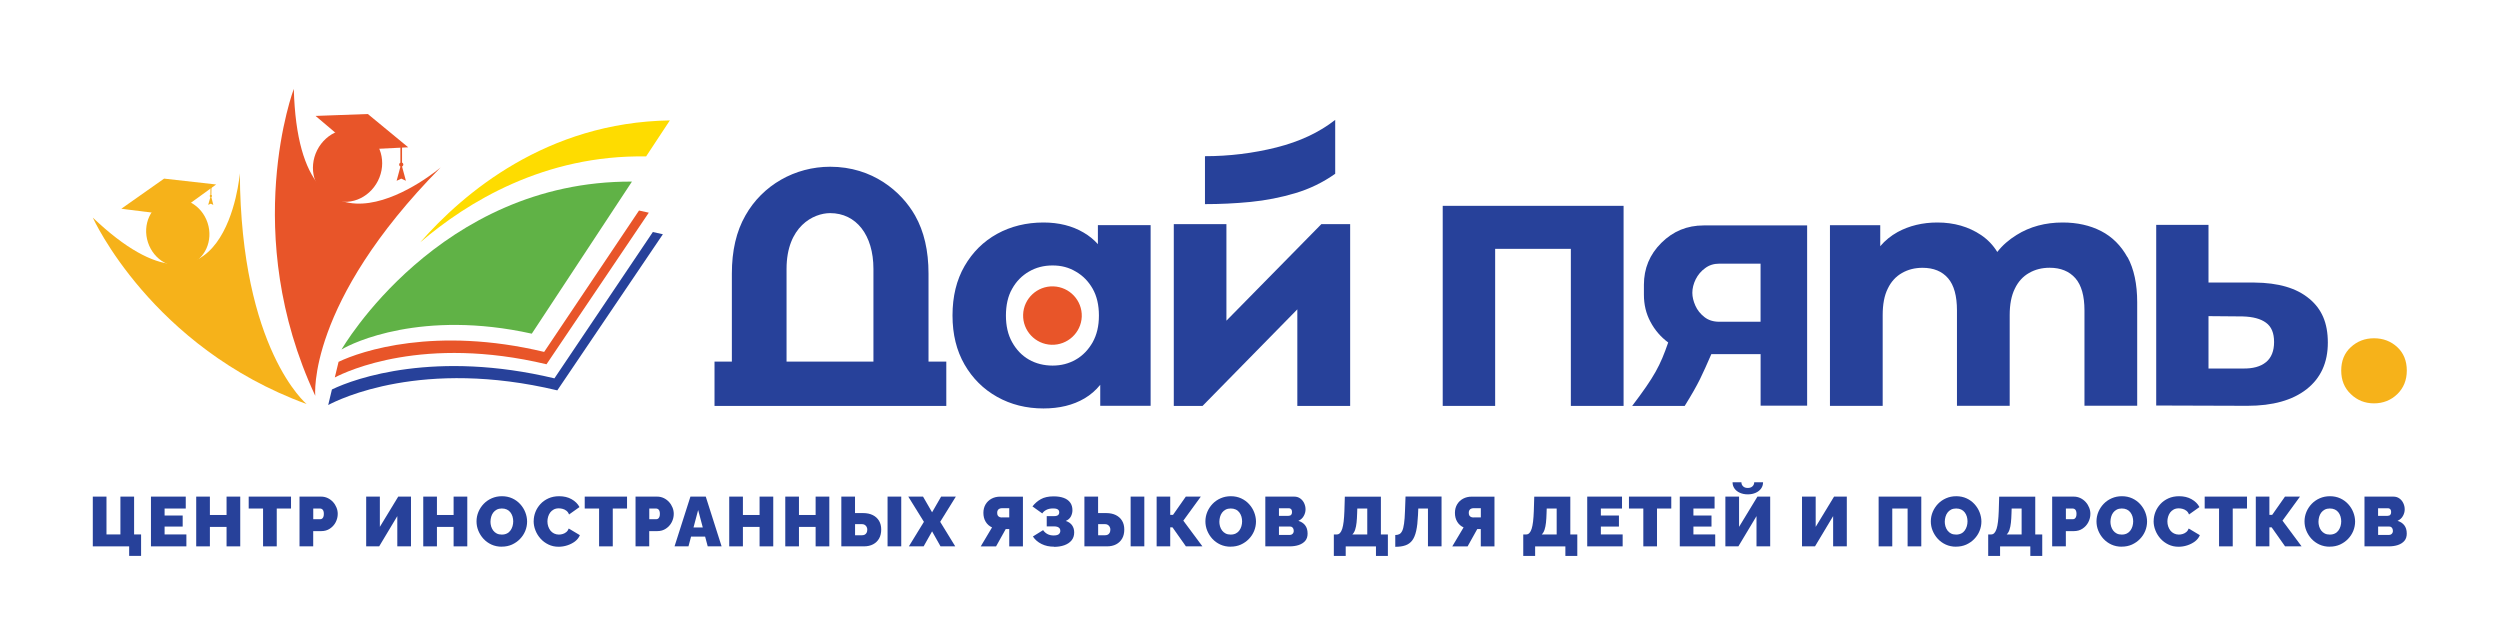 <?xml version="1.0" encoding="UTF-8"?> <svg xmlns="http://www.w3.org/2000/svg" width="860" height="219" viewBox="0 0 860 219" fill="none"><g clip-path="url(#clip0_3508_172861)"><path d="M44.431 191.225V187.947H31.924V170.833H36.631V183.845H41.422V170.833H46.129V183.845H48.533V191.225H44.431Z" fill="#27419A"></path><path d="M64.117 183.845V187.947H51.929V170.833H63.899V174.935H56.619V177.339H62.84V181.139H56.619V183.845H64.117Z" fill="#27419A"></path><path d="M82.643 170.833V187.947H77.936V181.256H72.203V187.947H67.496V170.833H72.203V177.154H77.936V170.833H82.643Z" fill="#27419A"></path><path d="M100.109 174.935H95.201V187.947H90.494V174.935H85.551V170.833H100.109V174.935Z" fill="#27419A"></path><path d="M103.035 187.947V170.833H110.415C111.255 170.833 112.028 171.002 112.734 171.338C113.441 171.674 114.046 172.128 114.567 172.7C115.088 173.271 115.475 173.91 115.76 174.616C116.046 175.322 116.181 176.045 116.181 176.768C116.181 177.776 115.945 178.735 115.475 179.642C115.004 180.55 114.348 181.273 113.491 181.845C112.65 182.416 111.659 182.702 110.532 182.702H107.742V187.947H103.035ZM107.725 178.6H110.213C110.398 178.6 110.583 178.55 110.768 178.432C110.953 178.314 111.087 178.129 111.222 177.86C111.339 177.592 111.406 177.222 111.406 176.768C111.406 176.28 111.339 175.91 111.205 175.641C111.07 175.372 110.902 175.188 110.7 175.087C110.499 174.986 110.297 174.935 110.112 174.935H107.758V178.6H107.725Z" fill="#27419A"></path><path d="M125.965 187.947V170.833H130.672V181.239L136.993 170.833H141.38V187.947H136.673V177.541L130.437 187.947H125.982H125.965Z" fill="#27419A"></path><path d="M160.747 170.833V187.947H156.04V181.256H150.307V187.947H145.6V170.833H150.307V177.154H156.04V170.833H160.747Z" fill="#27419A"></path><path d="M172.598 188.065C171.304 188.065 170.11 187.813 169.051 187.325C167.992 186.838 167.084 186.182 166.311 185.342C165.555 184.518 164.966 183.576 164.546 182.551C164.126 181.525 163.924 180.45 163.924 179.34C163.924 178.231 164.143 177.121 164.58 176.079C165.017 175.053 165.622 174.129 166.395 173.322C167.169 172.515 168.093 171.876 169.169 171.405C170.245 170.935 171.405 170.699 172.683 170.699C173.96 170.699 175.171 170.951 176.23 171.439C177.289 171.926 178.197 172.599 178.953 173.423C179.71 174.263 180.298 175.188 180.701 176.23C181.105 177.272 181.323 178.331 181.323 179.424C181.323 180.517 181.105 181.626 180.685 182.652C180.264 183.677 179.659 184.602 178.869 185.409C178.096 186.216 177.171 186.855 176.112 187.342C175.053 187.813 173.876 188.048 172.598 188.048V188.065ZM168.715 179.39C168.715 179.962 168.799 180.534 168.95 181.072C169.119 181.61 169.354 182.097 169.673 182.517C169.993 182.938 170.396 183.274 170.884 183.526C171.371 183.778 171.96 183.896 172.632 183.896C173.305 183.896 173.893 183.761 174.397 183.509C174.902 183.257 175.305 182.904 175.608 182.467C175.927 182.03 176.146 181.542 176.314 181.004C176.465 180.466 176.549 179.912 176.549 179.357C176.549 178.802 176.465 178.231 176.314 177.693C176.146 177.155 175.91 176.684 175.591 176.264C175.271 175.843 174.868 175.507 174.364 175.272C173.859 175.036 173.288 174.919 172.632 174.919C171.976 174.919 171.371 175.053 170.884 175.305C170.396 175.558 169.993 175.911 169.673 176.331C169.354 176.751 169.119 177.239 168.967 177.777C168.816 178.315 168.732 178.869 168.732 179.424L168.715 179.39Z" fill="#27419A"></path><path d="M183.593 179.222C183.593 178.18 183.795 177.155 184.181 176.146C184.568 175.137 185.156 174.23 185.896 173.406C186.652 172.582 187.577 171.926 188.653 171.439C189.746 170.951 190.956 170.699 192.335 170.699C193.965 170.699 195.411 171.035 196.621 171.725C197.849 172.414 198.756 173.305 199.345 174.431L195.747 176.987C195.545 176.432 195.243 175.995 194.839 175.692C194.453 175.389 194.016 175.171 193.562 175.053C193.108 174.936 192.654 174.868 192.217 174.868C191.544 174.868 190.956 175.003 190.469 175.272C189.981 175.541 189.578 175.894 189.258 176.314C188.939 176.751 188.72 177.222 188.552 177.76C188.401 178.298 188.317 178.819 188.317 179.357C188.317 179.945 188.401 180.517 188.586 181.072C188.771 181.61 189.023 182.097 189.359 182.534C189.695 182.954 190.116 183.291 190.603 183.526C191.091 183.761 191.645 183.896 192.251 183.896C192.688 183.896 193.125 183.829 193.579 183.694C194.032 183.56 194.436 183.341 194.806 183.038C195.176 182.736 195.461 182.316 195.646 181.811L199.479 184.098C199.143 184.938 198.571 185.644 197.798 186.249C197.008 186.838 196.117 187.292 195.125 187.611C194.133 187.93 193.142 188.082 192.166 188.082C190.889 188.082 189.729 187.83 188.687 187.325C187.628 186.821 186.72 186.149 185.963 185.308C185.207 184.467 184.602 183.509 184.198 182.467C183.778 181.408 183.576 180.349 183.576 179.256L183.593 179.222Z" fill="#27419A"></path><path d="M215.702 174.935H210.793V187.947H206.086V174.935H201.144V170.833H215.702V174.935Z" fill="#27419A"></path><path d="M218.627 187.947V170.833H226.007C226.848 170.833 227.621 171.002 228.327 171.338C229.033 171.674 229.638 172.128 230.159 172.7C230.68 173.271 231.067 173.91 231.353 174.616C231.639 175.322 231.773 176.045 231.773 176.768C231.773 177.776 231.538 178.735 231.067 179.642C230.596 180.55 229.941 181.273 229.083 181.845C228.243 182.416 227.251 182.702 226.125 182.702H223.334V187.947H218.627ZM223.317 178.6H225.805C225.99 178.6 226.175 178.55 226.36 178.432C226.545 178.314 226.679 178.129 226.814 177.86C226.932 177.592 226.999 177.222 226.999 176.768C226.999 176.28 226.932 175.91 226.797 175.641C226.663 175.372 226.494 175.188 226.293 175.087C226.091 174.986 225.889 174.935 225.704 174.935H223.351V178.6H223.317Z" fill="#27419A"></path><path d="M237.539 170.833H242.784L248.231 187.947H243.457L242.566 184.602H237.724L236.833 187.947H232.042L237.506 170.833H237.539ZM241.759 181.458L240.162 175.44L238.565 181.458H241.742H241.759Z" fill="#27419A"></path><path d="M266 170.833V187.947H261.293V181.256H255.561V187.947H250.854V170.833H255.561V177.154H261.293V170.833H266Z" fill="#27419A"></path><path d="M285.283 170.833V187.947H280.575V181.256H274.843V187.947H270.136V170.833H274.843V177.154H280.575V170.833H285.283Z" fill="#27419A"></path><path d="M289.418 187.947V170.833H294.125V176.499H296.916C298.193 176.499 299.303 176.734 300.227 177.188C301.152 177.642 301.858 178.298 302.379 179.138C302.884 179.979 303.136 180.987 303.136 182.164C303.136 183.341 302.9 184.383 302.413 185.241C301.925 186.098 301.236 186.77 300.345 187.241C299.454 187.712 298.395 187.947 297.151 187.947H289.418ZM294.125 184.131H296.479C296.899 184.131 297.235 184.047 297.521 183.896C297.79 183.728 297.992 183.509 298.143 183.206C298.277 182.904 298.345 182.568 298.345 182.164C298.345 181.845 298.277 181.542 298.126 181.256C297.975 180.971 297.773 180.752 297.504 180.567C297.235 180.399 296.899 180.298 296.495 180.298H294.142V184.131H294.125ZM305.321 187.947V170.833H310.028V187.947H305.321Z" fill="#27419A"></path><path d="M317.526 170.833L320.636 176.23L323.746 170.833H328.806L323.427 179.508L328.604 187.947H323.544L320.636 182.786L317.728 187.947H312.651L317.829 179.508L312.449 170.833H317.526Z" fill="#27419A"></path><path d="M337.38 187.947L341.263 181.424C340.339 181.004 339.599 180.365 339.078 179.491C338.54 178.617 338.288 177.591 338.288 176.415C338.288 175.322 338.54 174.364 339.027 173.523C339.532 172.683 340.204 172.027 341.078 171.556C341.952 171.085 342.927 170.85 344.037 170.85H351.888V187.964H347.181V181.996H345.97L342.642 187.964H337.363L337.38 187.947ZM344.693 177.995H347.181V174.817H344.693C344.44 174.817 344.172 174.868 343.919 174.952C343.667 175.036 343.449 175.204 343.281 175.44C343.112 175.675 343.028 175.994 343.028 176.415C343.028 176.835 343.112 177.154 343.264 177.39C343.432 177.625 343.634 177.776 343.886 177.877C344.138 177.961 344.407 178.012 344.676 178.012L344.693 177.995Z" fill="#27419A"></path><path d="M362.58 188.064C360.982 188.064 359.57 187.762 358.31 187.14C357.049 186.518 356.04 185.66 355.317 184.551L358.831 182.365C359.201 182.92 359.688 183.374 360.31 183.71C360.932 184.047 361.655 184.198 362.462 184.198C363.269 184.198 363.908 184.047 364.244 183.744C364.58 183.441 364.748 183.071 364.748 182.618C364.748 182.298 364.681 182.029 364.53 181.794C364.378 181.575 364.143 181.39 363.807 181.256C363.471 181.121 363.017 181.071 362.462 181.071H360.075V177.557H362.462C362.933 177.557 363.302 177.507 363.588 177.406C363.874 177.305 364.076 177.154 364.193 176.952C364.311 176.751 364.378 176.515 364.378 176.246C364.378 175.977 364.311 175.742 364.193 175.54C364.059 175.338 363.84 175.187 363.538 175.069C363.235 174.952 362.815 174.901 362.277 174.901C361.352 174.901 360.562 175.069 359.957 175.389C359.335 175.708 358.864 176.112 358.545 176.616L355.166 174.212C355.956 173.187 356.914 172.346 358.057 171.707C359.201 171.068 360.663 170.749 362.462 170.749C363.824 170.749 364.983 170.934 365.942 171.287C366.9 171.64 367.64 172.178 368.144 172.884C368.665 173.59 368.917 174.481 368.917 175.54C368.917 176.246 368.749 176.935 368.413 177.608C368.077 178.28 367.488 178.818 366.631 179.205C367.556 179.491 368.278 179.995 368.783 180.684C369.287 181.39 369.522 182.214 369.522 183.156C369.522 184.248 369.22 185.156 368.615 185.896C368.009 186.635 367.169 187.19 366.127 187.56C365.084 187.93 363.908 188.115 362.58 188.115V188.064Z" fill="#27419A"></path><path d="M373.036 187.947V170.833H377.743V176.499H380.534C381.811 176.499 382.921 176.734 383.845 177.188C384.77 177.642 385.476 178.298 385.997 179.138C386.502 179.979 386.754 180.987 386.754 182.164C386.754 183.341 386.518 184.383 386.031 185.241C385.543 186.098 384.854 186.77 383.963 187.241C383.072 187.712 382.013 187.947 380.769 187.947H373.036ZM377.743 184.131H380.097C380.517 184.131 380.853 184.047 381.139 183.896C381.408 183.728 381.609 183.509 381.761 183.206C381.895 182.904 381.963 182.568 381.963 182.164C381.963 181.845 381.895 181.542 381.744 181.256C381.593 180.971 381.391 180.752 381.122 180.567C380.853 180.399 380.517 180.298 380.113 180.298H377.76V184.131H377.743ZM388.939 187.947V170.833H393.646V187.947H388.939Z" fill="#27419A"></path><path d="M397.883 187.947V170.833H402.556V177.121H403.514L407.919 170.833H413.08L407.061 179.105L413.634 187.947H407.952L403.329 181.391H402.556V187.947H397.883Z" fill="#27419A"></path><path d="M423.334 188.065C422.04 188.065 420.846 187.813 419.787 187.325C418.728 186.838 417.82 186.182 417.047 185.342C416.291 184.518 415.702 183.576 415.282 182.551C414.862 181.525 414.66 180.45 414.66 179.34C414.66 178.231 414.878 177.121 415.316 176.079C415.753 175.053 416.358 174.129 417.131 173.322C417.904 172.515 418.829 171.876 419.905 171.405C420.981 170.935 422.141 170.699 423.418 170.699C424.696 170.699 425.906 170.951 426.966 171.439C428.025 171.926 428.932 172.599 429.689 173.423C430.445 174.263 431.034 175.188 431.437 176.23C431.841 177.272 432.059 178.331 432.059 179.424C432.059 180.517 431.841 181.626 431.42 182.652C431 183.677 430.395 184.602 429.605 185.409C428.832 186.216 427.907 186.855 426.848 187.342C425.789 187.813 424.612 188.048 423.334 188.048V188.065ZM419.451 179.39C419.451 179.962 419.535 180.534 419.686 181.072C419.854 181.61 420.09 182.097 420.409 182.517C420.729 182.938 421.132 183.274 421.62 183.526C422.107 183.778 422.696 183.896 423.368 183.896C424.04 183.896 424.629 183.761 425.133 183.509C425.637 183.257 426.041 182.904 426.344 182.467C426.663 182.03 426.881 181.542 427.05 181.004C427.201 180.466 427.285 179.912 427.285 179.357C427.285 178.802 427.201 178.231 427.05 177.693C426.881 177.155 426.646 176.684 426.327 176.264C426.007 175.843 425.604 175.507 425.1 175.272C424.595 175.036 424.024 174.919 423.368 174.919C422.712 174.919 422.107 175.053 421.62 175.305C421.132 175.558 420.729 175.911 420.409 176.331C420.09 176.751 419.855 177.239 419.703 177.777C419.552 178.315 419.468 178.869 419.468 179.424L419.451 179.39Z" fill="#27419A"></path><path d="M449.812 183.559C449.812 184.585 449.543 185.425 448.988 186.064C448.433 186.703 447.694 187.174 446.752 187.493C445.827 187.796 444.785 187.947 443.676 187.947H435.27V170.833H445.205C446.012 170.833 446.702 171.052 447.29 171.472C447.878 171.893 448.332 172.447 448.635 173.12C448.954 173.792 449.106 174.498 449.106 175.221C449.106 176.011 448.904 176.768 448.484 177.507C448.08 178.247 447.458 178.802 446.634 179.172C447.609 179.458 448.383 179.962 448.954 180.685C449.526 181.408 449.812 182.366 449.812 183.559ZM439.96 174.835V177.457H443.171C443.373 177.457 443.575 177.423 443.777 177.356C443.978 177.289 444.13 177.154 444.264 176.953C444.399 176.768 444.449 176.482 444.449 176.129C444.449 175.81 444.399 175.557 444.298 175.372C444.197 175.188 444.062 175.053 443.894 174.969C443.726 174.885 443.541 174.835 443.323 174.835H439.977H439.96ZM445.037 182.601C445.037 182.315 444.987 182.063 444.886 181.845C444.785 181.626 444.634 181.458 444.466 181.324C444.281 181.189 444.079 181.139 443.844 181.139H439.96V184.013H443.676C443.928 184.013 444.163 183.963 444.382 183.845C444.583 183.728 444.752 183.576 444.869 183.358C444.987 183.156 445.054 182.904 445.054 182.618L445.037 182.601Z" fill="#27419A"></path><path d="M458.839 191.225V183.845H459.898C460.302 183.845 460.655 183.677 460.957 183.357C461.26 183.038 461.512 182.551 461.731 181.895C461.932 181.239 462.101 180.399 462.218 179.407C462.336 178.398 462.42 177.221 462.47 175.86L462.622 170.85H475.028V183.862H477.432V191.242H473.33V187.964H462.924V191.242H458.822L458.839 191.225ZM465.227 183.845H470.338V174.935H466.908L466.858 176.532C466.824 177.776 466.757 178.852 466.656 179.794C466.555 180.735 466.387 181.542 466.169 182.214C465.95 182.887 465.631 183.442 465.211 183.845H465.227Z" fill="#27419A"></path><path d="M491.217 187.947V174.935H487.889L487.788 177.255C487.687 179.44 487.485 181.239 487.166 182.635C486.846 184.047 486.392 185.139 485.787 185.929C485.182 186.72 484.392 187.291 483.434 187.611C482.476 187.947 481.332 188.098 479.971 188.098V184.047C480.509 184.047 480.979 183.946 481.383 183.744C481.769 183.542 482.106 183.156 482.375 182.584C482.644 182.013 482.845 181.189 482.997 180.096C483.148 179.003 483.266 177.591 483.316 175.826L483.501 170.816H495.891V187.93H491.184L491.217 187.947Z" fill="#27419A"></path><path d="M499.589 187.947L503.472 181.424C502.548 181.004 501.808 180.365 501.287 179.491C500.749 178.617 500.497 177.591 500.497 176.415C500.497 175.322 500.749 174.364 501.237 173.523C501.741 172.683 502.413 172.027 503.288 171.556C504.162 171.085 505.137 170.85 506.246 170.85H514.097V187.964H509.39V181.996H508.18L504.851 187.964H499.572L499.589 187.947ZM506.919 177.995H509.407V174.817H506.919C506.667 174.817 506.398 174.868 506.145 174.952C505.893 175.036 505.675 175.204 505.507 175.44C505.339 175.675 505.254 175.994 505.254 176.415C505.254 176.835 505.339 177.154 505.49 177.39C505.658 177.625 505.86 177.776 506.112 177.877C506.364 177.961 506.633 178.012 506.902 178.012L506.919 177.995Z" fill="#27419A"></path><path d="M523.999 191.225V183.845H525.058C525.461 183.845 525.814 183.677 526.117 183.357C526.419 183.038 526.672 182.551 526.89 181.895C527.092 181.239 527.26 180.399 527.378 179.407C527.495 178.398 527.579 177.221 527.63 175.86L527.781 170.85H540.188V183.862H542.592V191.242H538.49V187.964H528.084V191.242H523.982L523.999 191.225ZM530.387 183.845H535.497V174.935H532.068L532.017 176.532C531.984 177.776 531.917 178.852 531.816 179.794C531.715 180.735 531.547 181.542 531.328 182.214C531.11 182.887 530.79 183.442 530.37 183.845H530.387Z" fill="#27419A"></path><path d="M558.192 183.845V187.947H546.004V170.833H557.974V174.935H550.695V177.339H556.915V181.139H550.695V183.845H558.192Z" fill="#27419A"></path><path d="M574.919 174.935H570.01V187.947H565.303V174.935H560.361V170.833H574.919V174.935Z" fill="#27419A"></path><path d="M590.032 183.845V187.947H577.844V170.833H589.814V174.935H582.534V177.339H588.755V181.139H582.534V183.845H590.032Z" fill="#27419A"></path><path d="M593.529 187.947V170.833H598.236V181.239L604.557 170.833H608.945V187.947H604.238V177.541L598.001 187.947H593.546H593.529ZM601.228 170.06C600.22 170.06 599.312 169.875 598.522 169.522C597.732 169.169 597.11 168.682 596.673 168.06C596.219 167.438 596 166.715 596 165.908H599.043C599.043 166.446 599.228 166.9 599.615 167.286C600.001 167.673 600.539 167.858 601.228 167.858C601.918 167.858 602.439 167.673 602.842 167.303C603.246 166.933 603.447 166.462 603.447 165.908H606.49C606.49 166.715 606.272 167.421 605.818 168.06C605.364 168.682 604.742 169.169 603.952 169.522C603.162 169.875 602.254 170.06 601.245 170.06H601.228Z" fill="#27419A"></path><path d="M619.889 187.947V170.833H624.596V181.239L630.917 170.833H635.304V187.947H630.597V177.541L624.36 187.947H619.905H619.889Z" fill="#27419A"></path><path d="M646.248 187.947V170.833H660.924V187.947H656.217V174.935H650.939V187.947H646.231H646.248Z" fill="#27419A"></path><path d="M672.877 188.065C671.582 188.065 670.389 187.813 669.33 187.325C668.271 186.838 667.363 186.182 666.59 185.342C665.833 184.518 665.245 183.576 664.824 182.551C664.404 181.525 664.202 180.45 664.202 179.34C664.202 178.231 664.421 177.121 664.858 176.079C665.295 175.053 665.9 174.129 666.674 173.322C667.447 172.515 668.372 171.876 669.447 171.405C670.523 170.935 671.683 170.699 672.961 170.699C674.239 170.699 675.449 170.951 676.508 171.439C677.567 171.926 678.475 172.599 679.231 173.423C679.988 174.263 680.576 175.188 680.98 176.23C681.383 177.272 681.602 178.331 681.602 179.424C681.602 180.517 681.383 181.626 680.963 182.652C680.543 183.677 679.937 184.602 679.147 185.409C678.374 186.216 677.449 186.855 676.39 187.342C675.331 187.813 674.155 188.048 672.877 188.048V188.065ZM668.994 179.39C668.994 179.962 669.078 180.534 669.229 181.072C669.397 181.61 669.632 182.097 669.952 182.517C670.271 182.938 670.675 183.274 671.162 183.526C671.65 183.778 672.238 183.896 672.91 183.896C673.583 183.896 674.171 183.761 674.676 183.509C675.18 183.257 675.583 182.904 675.886 182.467C676.205 182.03 676.424 181.542 676.592 181.004C676.743 180.466 676.827 179.912 676.827 179.357C676.827 178.802 676.743 178.231 676.592 177.693C676.424 177.155 676.189 176.684 675.869 176.264C675.55 175.843 675.146 175.507 674.642 175.272C674.138 175.036 673.566 174.919 672.91 174.919C672.255 174.919 671.65 175.053 671.162 175.305C670.675 175.558 670.271 175.911 669.952 176.331C669.632 176.751 669.397 177.239 669.246 177.777C669.094 178.315 669.01 178.869 669.01 179.424L668.994 179.39Z" fill="#27419A"></path><path d="M683.938 191.225V183.845H684.998C685.401 183.845 685.754 183.677 686.057 183.357C686.359 183.038 686.611 182.551 686.83 181.895C687.032 181.239 687.2 180.399 687.317 179.407C687.435 178.398 687.519 177.221 687.57 175.86L687.721 170.85H700.127V183.862H702.531V191.242H698.43V187.964H688.024V191.242H683.922L683.938 191.225ZM690.327 183.845H695.437V174.935H692.008L691.957 176.532C691.924 177.776 691.856 178.852 691.756 179.794C691.655 180.735 691.487 181.542 691.268 182.214C691.05 182.887 690.73 183.442 690.31 183.845H690.327Z" fill="#27419A"></path><path d="M705.944 187.947V170.833H713.324C714.165 170.833 714.938 171.002 715.644 171.338C716.35 171.674 716.955 172.128 717.476 172.7C717.998 173.271 718.384 173.91 718.67 174.616C718.956 175.322 719.09 176.045 719.09 176.768C719.09 177.776 718.855 178.735 718.384 179.642C717.914 180.55 717.258 181.273 716.401 181.845C715.56 182.416 714.568 182.702 713.442 182.702H710.651V187.947H705.944ZM710.634 178.6H713.122C713.307 178.6 713.492 178.55 713.677 178.432C713.862 178.314 713.997 178.129 714.131 177.86C714.249 177.592 714.316 177.222 714.316 176.768C714.316 176.28 714.249 175.91 714.114 175.641C713.98 175.372 713.812 175.188 713.61 175.087C713.408 174.986 713.206 174.935 713.022 174.935H710.668V178.6H710.634Z" fill="#27419A"></path><path d="M729.866 188.065C728.572 188.065 727.378 187.813 726.319 187.325C725.26 186.838 724.352 186.182 723.579 185.342C722.822 184.518 722.234 183.576 721.814 182.551C721.393 181.525 721.192 180.45 721.192 179.34C721.192 178.231 721.41 177.121 721.847 176.079C722.284 175.053 722.89 174.129 723.663 173.322C724.436 172.515 725.361 171.876 726.437 171.405C727.513 170.935 728.673 170.699 729.95 170.699C731.228 170.699 732.438 170.951 733.497 171.439C734.556 171.926 735.464 172.599 736.221 173.423C736.977 174.263 737.566 175.188 737.969 176.23C738.373 177.272 738.591 178.331 738.591 179.424C738.591 180.517 738.372 181.626 737.952 182.652C737.532 183.677 736.927 184.602 736.137 185.409C735.363 186.216 734.439 186.855 733.38 187.342C732.321 187.813 731.144 188.048 729.866 188.048V188.065ZM725.983 179.39C725.983 179.962 726.067 180.534 726.218 181.072C726.386 181.61 726.622 182.097 726.941 182.517C727.26 182.938 727.664 183.274 728.151 183.526C728.639 183.778 729.227 183.896 729.9 183.896C730.572 183.896 731.161 183.761 731.665 183.509C732.169 183.257 732.573 182.904 732.875 182.467C733.195 182.03 733.413 181.542 733.581 181.004C733.733 180.466 733.817 179.912 733.817 179.357C733.817 178.802 733.733 178.231 733.581 177.693C733.413 177.155 733.178 176.684 732.858 176.264C732.539 175.843 732.136 175.507 731.631 175.272C731.127 175.036 730.555 174.919 729.9 174.919C729.244 174.919 728.639 175.053 728.151 175.305C727.664 175.558 727.26 175.911 726.941 176.331C726.622 176.751 726.386 177.239 726.235 177.777C726.084 178.315 726 178.869 726 179.424L725.983 179.39Z" fill="#27419A"></path><path d="M740.861 179.222C740.861 178.18 741.062 177.155 741.449 176.146C741.836 175.137 742.424 174.23 743.164 173.406C743.92 172.582 744.845 171.926 745.921 171.439C747.013 170.951 748.224 170.699 749.602 170.699C751.233 170.699 752.679 171.035 753.889 171.725C755.116 172.414 756.024 173.305 756.612 174.431L753.015 176.987C752.813 176.432 752.511 175.995 752.107 175.692C751.72 175.389 751.283 175.171 750.829 175.053C750.376 174.936 749.922 174.868 749.485 174.868C748.812 174.868 748.224 175.003 747.736 175.272C747.249 175.541 746.845 175.894 746.526 176.314C746.206 176.751 745.988 177.222 745.82 177.76C745.668 178.298 745.584 178.819 745.584 179.357C745.584 179.945 745.669 180.517 745.853 181.072C746.038 181.61 746.291 182.097 746.627 182.534C746.963 182.954 747.383 183.291 747.871 183.526C748.358 183.761 748.913 183.896 749.518 183.896C749.955 183.896 750.392 183.829 750.846 183.694C751.3 183.56 751.704 183.341 752.073 183.038C752.443 182.736 752.729 182.316 752.914 181.811L756.747 184.098C756.411 184.938 755.839 185.644 755.066 186.249C754.276 186.838 753.385 187.292 752.393 187.611C751.401 187.93 750.409 188.082 749.434 188.082C748.157 188.082 746.997 187.83 745.954 187.325C744.895 186.821 743.987 186.149 743.231 185.308C742.474 184.467 741.869 183.509 741.466 182.467C741.045 181.408 740.844 180.349 740.844 179.256L740.861 179.222Z" fill="#27419A"></path><path d="M772.969 174.935H768.061V187.947H763.354V174.935H758.411V170.833H772.969V174.935Z" fill="#27419A"></path><path d="M775.995 187.947V170.833H780.669V177.121H781.627L786.032 170.833H791.193L785.174 179.105L791.747 187.947H786.065L781.442 181.391H780.669V187.947H775.995Z" fill="#27419A"></path><path d="M801.431 188.065C800.136 188.065 798.943 187.813 797.883 187.325C796.824 186.838 795.917 186.182 795.143 185.342C794.387 184.518 793.798 183.576 793.378 182.551C792.958 181.525 792.756 180.45 792.756 179.34C792.756 178.231 792.975 177.121 793.412 176.079C793.849 175.053 794.454 174.129 795.227 173.322C796.001 172.515 796.925 171.876 798.001 171.405C799.077 170.935 800.237 170.699 801.515 170.699C802.792 170.699 804.003 170.951 805.062 171.439C806.121 171.926 807.029 172.599 807.785 173.423C808.542 174.263 809.13 175.188 809.533 176.23C809.937 177.272 810.155 178.331 810.155 179.424C810.155 180.517 809.937 181.626 809.517 182.652C809.096 183.677 808.491 184.602 807.701 185.409C806.928 186.216 806.003 186.855 804.944 187.342C803.885 187.813 802.708 188.048 801.431 188.048V188.065ZM797.547 179.39C797.547 179.962 797.631 180.534 797.783 181.072C797.951 181.61 798.186 182.097 798.505 182.517C798.825 182.938 799.228 183.274 799.716 183.526C800.203 183.778 800.792 183.896 801.464 183.896C802.137 183.896 802.725 183.761 803.229 183.509C803.734 183.257 804.137 182.904 804.44 182.467C804.759 182.03 804.978 181.542 805.146 181.004C805.297 180.466 805.381 179.912 805.381 179.357C805.381 178.802 805.297 178.231 805.146 177.693C804.978 177.155 804.742 176.684 804.423 176.264C804.104 175.843 803.7 175.507 803.196 175.272C802.691 175.036 802.12 174.919 801.464 174.919C800.809 174.919 800.203 175.053 799.716 175.305C799.228 175.558 798.825 175.911 798.505 176.331C798.186 176.751 797.951 177.239 797.799 177.777C797.648 178.315 797.564 178.869 797.564 179.424L797.547 179.39Z" fill="#27419A"></path><path d="M827.925 183.559C827.925 184.585 827.656 185.425 827.101 186.064C826.546 186.703 825.806 187.174 824.865 187.493C823.94 187.796 822.898 187.947 821.789 187.947H813.383V170.833H823.318C824.125 170.833 824.815 171.052 825.403 171.472C825.991 171.893 826.445 172.447 826.748 173.12C827.067 173.792 827.219 174.498 827.219 175.221C827.219 176.011 827.017 176.768 826.597 177.507C826.193 178.247 825.571 178.802 824.747 179.172C825.722 179.458 826.496 179.962 827.067 180.685C827.639 181.408 827.925 182.366 827.925 183.559ZM818.057 174.835V177.457H821.267C821.469 177.457 821.671 177.423 821.873 177.356C822.074 177.289 822.226 177.154 822.36 176.953C822.495 176.768 822.545 176.482 822.545 176.129C822.545 175.81 822.495 175.557 822.394 175.372C822.293 175.188 822.158 175.053 821.99 174.969C821.822 174.885 821.637 174.835 821.419 174.835H818.073H818.057ZM823.15 182.601C823.15 182.315 823.1 182.063 822.999 181.845C822.898 181.626 822.747 181.458 822.579 181.324C822.394 181.189 822.192 181.139 821.957 181.139H818.073V184.013H821.789C822.041 184.013 822.276 183.963 822.495 183.845C822.696 183.728 822.864 183.576 822.982 183.358C823.1 183.156 823.167 182.904 823.167 182.618L823.15 182.601Z" fill="#27419A"></path><path d="M586.031 77.549C580.4 77.549 575.558 79.516 571.523 83.534C567.489 87.518 565.505 92.36 565.505 97.958V101.388C565.505 104.75 566.228 107.86 567.741 110.684C569.237 113.525 571.288 115.912 573.86 117.812C571.103 125.797 569.153 129.495 561.47 139.633H579.542C584.585 131.496 585.46 129.159 588.704 121.813H605.65V139.548H621.654V77.533H586.048L586.031 77.549ZM605.616 110.684H591.444C589.36 110.684 587.645 110.129 586.3 109.053C584.939 107.977 583.896 106.7 583.207 105.153C582.518 103.59 582.165 102.11 582.165 100.732C582.165 99.202 582.551 97.656 583.308 96.092C584.081 94.562 585.157 93.251 586.552 92.259C587.914 91.217 589.545 90.696 591.461 90.696H605.633V110.684H605.616Z" fill="#27419A"></path><path d="M439.086 50.719C431.084 52.719 422.897 53.728 414.509 53.728V70.219C419.653 70.219 424.881 69.984 430.177 69.463C435.472 68.942 440.583 67.933 445.559 66.454C450.535 64.974 455.09 62.755 459.31 59.78V41.237C453.813 45.558 447.088 48.701 439.086 50.719ZM454.536 77.112L421.889 110.314V77.112H403.783V139.649H413.668L446.281 106.414V139.649H464.454V77.112H454.536Z" fill="#27419A"></path><path d="M351.955 108.212C351.77 113.743 356.124 118.4 361.672 118.602C367.236 118.787 371.91 114.449 372.128 108.919C372.313 103.371 367.959 98.714 362.378 98.513C356.83 98.328 352.14 102.665 351.955 108.212Z" fill="#E85529"></path><path d="M377.676 77.482V83.988C376.247 82.391 374.616 81.079 372.767 80.004C368.833 77.684 364.21 76.54 358.948 76.54C353.064 76.54 347.735 77.852 343.011 80.441C338.271 83.063 334.556 86.762 331.799 91.536C329.042 96.31 327.663 101.976 327.663 108.515C327.663 115.055 329.058 120.619 331.799 125.393C334.556 130.168 338.271 133.866 343.011 136.522C347.752 139.178 353.064 140.506 358.948 140.506C364.445 140.506 369.153 139.363 373.086 137.043C375.137 135.833 376.953 134.269 378.483 132.37V139.599H395.815V77.448H377.676V77.482ZM375.877 117.744C374.414 120.3 372.498 122.317 370.094 123.695C367.69 125.074 365.051 125.763 362.092 125.763C359.133 125.763 356.343 125.074 353.939 123.695C351.535 122.317 349.618 120.3 348.189 117.744C346.727 115.155 346.037 112.079 346.037 108.549C346.037 105.018 346.727 101.841 348.189 99.319C349.618 96.764 351.535 94.831 353.939 93.436C356.343 92.023 359.049 91.317 362.092 91.317C365.135 91.317 367.69 92.007 370.094 93.436C372.498 94.814 374.414 96.764 375.877 99.319C377.306 101.841 378.029 104.917 378.029 108.549C378.029 112.18 377.306 115.155 375.877 117.744Z" fill="#27419A"></path><path d="M496.294 70.808V139.632H514.332V85.602H540.372V139.632H558.512V70.808H496.311H496.294Z" fill="#27419A"></path><path d="M731.85 88.51C729.614 84.459 726.588 81.449 722.772 79.483C718.939 77.516 714.518 76.54 709.575 76.54C703.59 76.54 698.295 77.953 693.706 80.827C691.066 82.458 688.83 84.391 687.065 86.678C685.636 84.324 683.754 82.391 681.501 80.861C677.214 77.986 672.204 76.54 666.472 76.54C661.361 76.54 656.789 77.65 652.788 79.819C650.485 81.096 648.467 82.727 646.803 84.694V77.465H629.504V139.615H647.643V108.414C647.643 104.716 648.198 101.673 649.392 99.286C650.535 96.899 652.182 95.1 654.267 93.923C656.352 92.713 658.722 92.124 661.361 92.124C665.161 92.124 668.086 93.335 670.137 95.722C672.188 98.109 673.196 101.807 673.196 106.784V139.599H691.335V108.397C691.335 104.699 691.924 101.656 693.117 99.269C694.26 96.882 695.908 95.083 697.992 93.906C700.077 92.696 702.447 92.108 705.087 92.108C708.886 92.108 711.811 93.318 713.929 95.705C716.014 98.092 717.056 101.791 717.056 106.767V139.582H735.195V103.993C735.195 97.706 734.086 92.511 731.883 88.46L731.85 88.51Z" fill="#27419A"></path><path d="M794.319 102.698C789.999 99.101 783.779 97.268 775.558 97.201H759.722V77.347H741.735V139.497L773.104 139.598C781.812 139.598 788.587 137.699 793.462 133.899C798.337 130.066 800.775 124.737 800.775 117.878C800.775 111.02 798.657 106.262 794.336 102.698H794.319ZM779.492 124.586C777.643 126.116 774.97 126.839 771.49 126.771H759.722V108.75L771.49 108.851C774.97 108.952 777.643 109.641 779.492 111.003C781.375 112.348 782.283 114.567 782.283 117.643C782.283 120.72 781.375 123.039 779.492 124.603V124.586Z" fill="#27419A"></path><path d="M824.663 119.408C822.511 117.408 819.822 116.365 816.661 116.365C813.501 116.365 810.878 117.408 808.693 119.408C806.457 121.442 805.381 124.149 805.381 127.46C805.381 130.772 806.457 133.479 808.693 135.58C810.878 137.698 813.568 138.757 816.661 138.757C819.754 138.757 822.511 137.682 824.663 135.58C826.849 133.462 827.941 130.739 827.941 127.46C827.941 124.182 826.865 121.442 824.663 119.408Z" fill="#F6B21A"></path><path d="M325.511 124.385H319.409V94.125C319.409 86.241 317.879 79.6 314.786 74.137C310.079 65.866 300.16 57.359 285.585 57.359C273.464 57.359 262.302 63.68 256.418 74.137C253.291 79.6 251.761 86.241 251.761 94.125V124.385H245.794V139.632H251.761H270.59H300.497H319.426H325.528V124.385H325.511ZM270.573 124.385V92.511C270.573 77.852 279.869 73.313 285.568 73.313C294.512 73.313 300.463 80.811 300.463 92.511V124.385H270.556H270.573Z" fill="#27419A"></path><path d="M108.448 136.152C108.448 136.152 105.388 104.43 151.602 57.578C151.602 57.578 102.917 99.118 101.068 30.579C101.068 30.579 82.34 80.205 108.448 136.152Z" fill="#E85529"></path><path d="M125.276 45.592C131.042 48.5 133.16 55.931 130.016 62.201C126.856 68.455 119.627 71.178 113.844 68.27C108.078 65.362 105.96 57.931 109.103 51.66C112.264 45.407 119.493 42.684 125.276 45.592Z" fill="#E85529"></path><path d="M105.489 139.01C105.489 139.01 82.828 120.282 82.508 59.595C82.508 59.595 77.768 118.433 31.924 74.859C31.924 74.859 52.013 119.459 105.506 139.01" fill="#F6B21A"></path><path d="M57.51 68.908C63.176 67.059 69.396 70.522 71.413 76.675C73.43 82.811 70.472 89.3 64.806 91.166C59.141 93.015 52.921 89.552 50.904 83.399C48.886 77.263 51.845 70.774 57.51 68.908Z" fill="#F6B21A"></path><path d="M217.4 62.453L182.937 114.786C145.23 106.414 121.207 117.896 117.475 120.249C117.475 120.249 150.929 62.167 217.4 62.47" fill="#60B246"></path><path d="M230.428 41.423L222.258 53.813C187.274 53.207 160.713 69.531 144.558 83.366C159.351 66.488 187.997 42.078 230.411 41.423" fill="#FEDC00"></path><path d="M223.183 73.162L187.997 125.309C145.835 115.239 119.408 127.629 115.172 129.848L116.467 124.469C124.216 120.753 149.769 112.113 187.19 121.056L219.821 72.422C220.93 72.64 222.056 72.893 223.183 73.162Z" fill="#E85529"></path><path d="M228.024 80.592L191.713 134.286C145.331 123.208 116.685 137.312 112.903 139.33L114.18 133.984C122.283 130.033 149.904 120.401 190.721 130.151L224.578 79.819C225.721 80.054 226.864 80.306 228.008 80.575" fill="#27419A"></path><path d="M122.35 51.559L108.549 39.876L126.536 39.22L140.422 50.669L138.119 50.786" fill="#E85529"></path><path d="M59.696 74.069L74.355 63.461L56.451 61.444L41.742 71.799L44.028 72.102" fill="#F6B21A"></path><path d="M138.304 50.349V55.947C138.573 56.064 138.741 56.316 138.741 56.602C138.741 56.888 138.573 57.14 138.321 57.258V57.359L139.632 62.184L138.035 61.444L136.438 62.2L137.732 57.376V57.275C137.48 57.157 137.312 56.905 137.312 56.619C137.312 56.333 137.48 56.081 137.732 55.964V50.601" fill="#E85529"></path><path d="M72.422 63.983L72.371 67.059C72.237 67.127 72.136 67.261 72.136 67.412C72.136 67.581 72.22 67.715 72.371 67.782V67.833L71.615 70.472L72.506 70.069L73.38 70.489L72.707 67.833V67.782C72.842 67.715 72.943 67.581 72.943 67.429C72.943 67.261 72.859 67.127 72.707 67.059L72.758 64.117" fill="#F6B21A"></path></g><defs><clipPath id="clip0_3508_172861"><rect width="860" height="218.812" fill="white"></rect></clipPath></defs></svg> 
